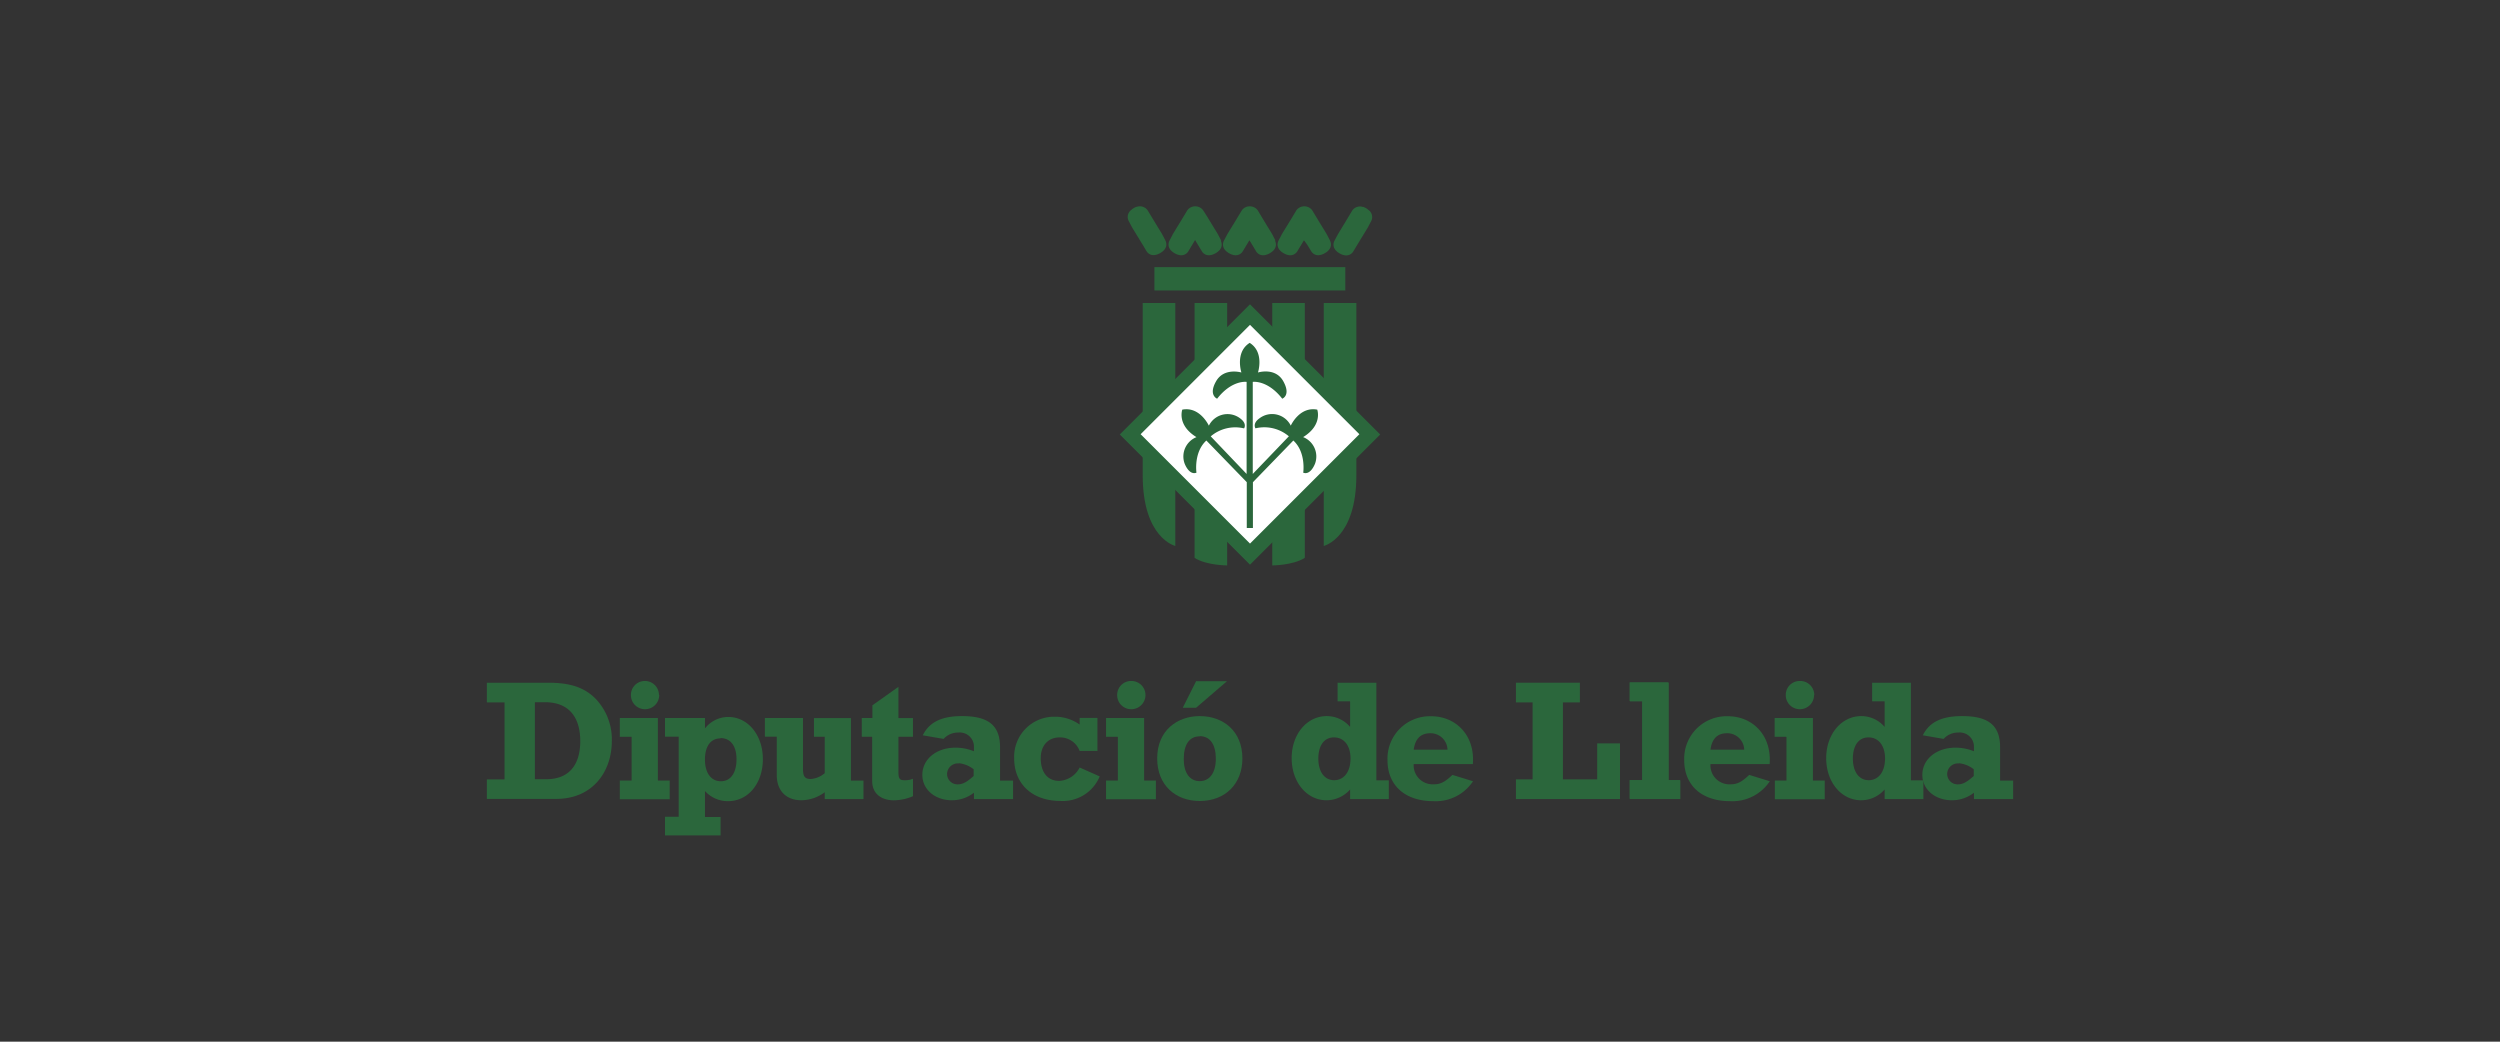 <svg id="Capa_1" data-name="Capa 1" xmlns="http://www.w3.org/2000/svg" viewBox="0 0 480 200"><rect x="0" y="0" width="480" height="200" fill="#333333" stroke="none"/><defs><style>.cls-1{fill:#2b673c;}.cls-2{fill:#fff;}</style></defs><polyline class="cls-1" points="291.06 149.64 294.26 149.64 294.26 134.86 291.06 134.86 291.06 131.08 303.34 131.08 303.34 134.86 300.08 134.86 300.08 149.64 306.66 149.64 306.66 142.73 311.04 142.73 311.04 153.42 291.06 153.42 291.06 149.64"/><polyline class="cls-1" points="312.94 149.83 315.34 149.83 315.34 134.66 312.94 134.66 312.94 131.08 320.38 131.08 320.38 149.83 322.62 149.83 322.62 153.42 312.94 153.42 312.94 149.83"/><polyline class="cls-1" points="312.89 149.77 315.3 149.77 315.3 134.6 312.89 134.6 312.89 131.01 320.33 131.01 320.33 149.77 322.57 149.77 322.57 153.35 312.89 153.35 312.89 149.77"/><path class="cls-1" d="M339.8,150a8.59,8.59,0,0,1-7.64,3.82c-5.4,0-8.79-3-8.79-7.87a8.14,8.14,0,0,1,8.4-8.43c4.67,0,8.42,3.59,8,9.18H328.41a3.64,3.64,0,0,0,3.81,3.89c1.32,0,2.18-.43,3.63-1.81L339.8,150m-4.91-6.06a3.25,3.25,0,0,0-3.29-3.16c-1.81,0-2.9,1-3.19,3.16Z"/><path class="cls-1" d="M340.77,137.86h7.31v12h2.27v3.6h-9.58v-3.6H343v-8.39h-2.27v-3.58m7.57-4.45a2.72,2.72,0,0,1-2.73,2.73,2.69,2.69,0,0,1-2.7-2.73,2.66,2.66,0,0,1,2.7-2.69A2.69,2.69,0,0,1,348.34,133.41Z"/><path class="cls-1" d="M369.29,153.42h-7.44v-1.84a6,6,0,0,1-4.5,2.07c-3.83,0-6.72-3.49-6.72-8.09s2.93-8.07,6.75-8.07a5.88,5.88,0,0,1,4.47,2.08v-4.91h-2.4v-3.58h7.44v18.75h2.4v3.59m-10.54-11.84c-1.87,0-3,1.54-3,4.07s1.18,4.15,3.06,4.15c1.55,0,3.12-1.21,3.12-4.24C361.91,143.22,360.73,141.58,358.75,141.58Z"/><path class="cls-1" d="M386.52,153.42H379V152.2a6.83,6.83,0,0,1-4.22,1.45c-3.25,0-5.69-2.07-5.69-4.87,0-3,2.67-5.23,6.39-5.23a9.56,9.56,0,0,1,3.52.69v-.86a2.72,2.72,0,0,0-3-2.73,3.68,3.68,0,0,0-2.82,1.22l-4-.69c1.25-2.53,3.62-3.69,7.54-3.69,5.1,0,7.3,1.81,7.3,6v6.38h2.5v3.59m-10.4-6.88a2.06,2.06,0,0,0-2.26,1.94,2,2,0,0,0,2,2.08c1,0,1.78-.43,3.1-1.61v-1.29A5.51,5.51,0,0,0,376.12,146.54Z"/><path class="cls-1" d="M93.48,149.64h3.39V134.86H93.48v-3.78h11.68c4,0,6.84.75,9.12,3a11.27,11.27,0,0,1,3.19,8.19c0,5.79-3.59,11.12-10.7,11.12H93.48v-3.78m11.42,0c4.44,0,6.51-2.86,6.51-7.31,0-4.8-2.37-7.47-6.71-7.47h-2v14.78Z"/><path class="cls-1" d="M119,137.86h7.31v12h2.27v3.6H119v-3.6h2.27v-8.39H119v-3.58m7.57-4.45a2.72,2.72,0,0,1-2.73,2.73,2.69,2.69,0,0,1-2.7-2.73,2.66,2.66,0,0,1,2.7-2.69A2.69,2.69,0,0,1,126.52,133.41Z"/><path class="cls-1" d="M138.31,160.4H127.68v-3.59h2.63V141.44h-2.63v-3.58h7.67v2a5.67,5.67,0,0,1,4.5-2.2c3.76,0,6.62,3.49,6.62,8.09s-2.77,8.07-6.68,8.07a5.88,5.88,0,0,1-4.44-1.95v5h3v3.59m0-18.69c-1.91,0-3,1.51-3,4.08s1.19,4.15,3.06,4.15,3-1.59,3-4.22S140.22,141.71,138.31,141.71Z"/><path class="cls-1" d="M165.79,153.42h-7.44v-1.31a7.65,7.65,0,0,1-4.44,1.54c-3,0-4.77-1.84-4.77-4.84v-7.37h-2.28v-3.58h7.31v9.71c0,1.51.36,2,1.51,2a4.71,4.71,0,0,0,2.67-1.12v-7h-2.07v-3.58h7.1v12h2.41v3.59"/><path class="cls-1" d="M165.5,137.86h2v-2.44l5-3.55v6h2.79v3.58h-2.79v6.75c0,1.35.23,1.61,1.28,1.61a4,4,0,0,0,1.51-.29v3.35a9.49,9.49,0,0,1-3.71.79c-2,0-4.12-1-4.12-3.71v-8.5h-2v-3.58"/><path class="cls-1" d="M194.52,153.42H187V152.2a6.87,6.87,0,0,1-4.22,1.45c-3.26,0-5.69-2.07-5.69-4.87,0-3,2.66-5.23,6.38-5.23a9.61,9.61,0,0,1,3.53.69v-.86a2.72,2.72,0,0,0-3-2.73,3.71,3.71,0,0,0-2.83,1.22l-4-.69c1.25-2.53,3.62-3.69,7.53-3.69,5.11,0,7.31,1.81,7.31,6v6.38h2.5v3.59m-10.4-6.88a2.07,2.07,0,0,0-2.27,1.94,2,2,0,0,0,2,2.08c1,0,1.78-.43,3.1-1.61v-1.29A5.51,5.51,0,0,0,184.12,146.54Z"/><path class="cls-1" d="M210.71,144.18h-3.42a4,4,0,0,0-3.82-2.6c-2.24,0-3.65,1.57-3.65,4,0,2.7,1.32,4.35,3.52,4.35a4.64,4.64,0,0,0,3.95-2.57l3.85,1.71a7.66,7.66,0,0,1-7.54,4.71c-5.36,0-8.88-3.23-8.88-8.17a7.69,7.69,0,0,1,7.86-8,8.08,8.08,0,0,1,4.71,1.51v-1.28h3.42v6.32"/><path class="cls-1" d="M212.36,137.86h7.31v12h2.26v3.6h-9.57v-3.6h2.27v-8.39h-2.27v-3.58m7.57-4.45a2.72,2.72,0,0,1-2.73,2.73,2.69,2.69,0,0,1-2.7-2.73,2.66,2.66,0,0,1,2.7-2.69A2.69,2.69,0,0,1,219.93,133.41Z"/><path class="cls-1" d="M230.34,153.79c-4.6,0-8.16-3-8.16-8.17,0-5.46,3.95-8.13,8.16-8.13,4.55,0,8.2,2.9,8.2,8.13,0,4.91-3.32,8.17-8.2,8.17m-.69-23h5.93l-5.93,5.1h-2.56Zm.69,10.59c-2,0-3.06,1.59-3.06,4.38,0,2.63,1.16,4.22,3.06,4.22s3.1-1.59,3.1-4.32S232.32,141.34,230.34,141.34Z"/><path class="cls-1" d="M266.65,153.42h-7.43v-1.84a6.05,6.05,0,0,1-4.51,2.07c-3.82,0-6.71-3.49-6.71-8.09s2.93-8.07,6.74-8.07a5.88,5.88,0,0,1,4.48,2.08v-4.91h-2.4v-3.58h7.44v18.75h2.39v3.59m-10.53-11.84c-1.87,0-3,1.54-3,4.07s1.18,4.15,3.06,4.15c1.54,0,3.12-1.21,3.12-4.24C259.28,143.22,258.1,141.58,256.12,141.58Z"/><path class="cls-1" d="M282.82,150a8.57,8.57,0,0,1-7.63,3.82c-5.4,0-8.79-3-8.79-7.87a8.14,8.14,0,0,1,8.39-8.43c4.67,0,8.43,3.59,8,9.18H271.43a3.65,3.65,0,0,0,3.82,3.89c1.32,0,2.17-.43,3.62-1.81l3.95,1.22m-4.9-6.06a3.25,3.25,0,0,0-3.29-3.16c-1.81,0-2.9,1-3.2,3.16Z"/><path class="cls-1" d="M260.42,91.25V58.17h-6.26v46.65s6.26-1.46,6.26-13.57"/><path class="cls-1" d="M219.4,91.25V58.17h6.26v46.65s-6.26-1.46-6.26-13.57"/><path class="cls-1" d="M250.52,107.11V58.17h-6.25v50.39s3.95,0,6.25-1.45"/><path class="cls-1" d="M229.36,107.11V58.17h6.26v50.39s-4,0-6.26-1.45"/><rect class="cls-1" x="221.65" y="51.29" width="36.65" height="4.48"/><polyline class="cls-2" points="216.98 83.39 239.97 60.4 262.97 83.39 239.97 106.39 216.98 83.39"/><path class="cls-1" d="M240,58.42l-25,25,25,25,25-25-25-25m0,3.95,21,21-21,21-21-21Z"/><path class="cls-1" d="M250.19,83.93c3.81-2.33,2.72-5.28,2.72-5.28-3.42-.65-5.08,3.07-5.08,3.07a4,4,0,0,0-6-1.41c-1.42,1-.78,1.93-.78,1.93a7.28,7.28,0,0,1,6.41,1.53L240.53,91V73.32s2.82-.42,5.66,3.23c0,0,1.72-.62.2-3.35s-4.86-1.68-4.86-1.68,1.27-3.9-1.59-5.69c-2.86,1.79-1.59,5.69-1.59,5.69s-3.33-1-4.86,1.68.2,3.35.2,3.35c2.84-3.65,5.66-3.23,5.66-3.23V91l-6.89-7.22a7.26,7.26,0,0,1,6.4-1.53s.65-.89-.76-1.93a4,4,0,0,0-6,1.41S230.39,78,227,78.65c0,0-1.09,2.95,2.72,5.28a4,4,0,0,0-2.3,5s.82,2.37,2.3,1.83c0,0-.58-3.91,1.9-6.18l7.76,8v8.8l.05,0h1.08l.05,0v-8.8l7.76-8c2.48,2.27,1.9,6.18,1.9,6.18,1.48.54,2.3-1.83,2.3-1.83a4,4,0,0,0-2.3-5"/><path class="cls-1" d="M262.71,40.29a2.59,2.59,0,0,0-1-.57l-.08,0a1.74,1.74,0,0,0-.47-.08h-.1a1.88,1.88,0,0,0-1.42.76l-.74,1.24-.53.88h0l-1.47,2.42-.68,1.28s-.83,1.4,1,2.44,2.61-.38,2.61-.38L260.6,47l.53-.88h0l1.48-2.42.67-1.28a1.67,1.67,0,0,0-.58-2.14"/><path class="cls-1" d="M223.77,46.19l-.67-1.28-1.48-2.42h0l-.53-.88-.75-1.24a1.85,1.85,0,0,0-1.41-.76h-.11a1.87,1.87,0,0,0-.47.08l-.08,0a2.59,2.59,0,0,0-1,.57,1.67,1.67,0,0,0-.57,2.14l.67,1.28,1.48,2.42h0l.54.88.74,1.24s.75,1.42,2.61.38,1-2.44,1-2.44"/><path class="cls-1" d="M255.37,46.19l-.67-1.28-1.48-2.42h0l-.53-.88-.75-1.24a1.85,1.85,0,0,0-1.34-.75h-.34a1.89,1.89,0,0,0-1.35.75l-.74,1.24-.54.88h0l-1.48,2.42-.67,1.28s-.83,1.4,1,2.44,2.6-.38,2.6-.38l.75-1.24.53-.88h0l0-.07,0,.07h0L251,47l.75,1.24s.75,1.42,2.6.38,1-2.44,1-2.44"/><path class="cls-1" d="M244.89,46.19l-.66-1.28-1.48-2.42h0l-.53-.88-.74-1.24a1.89,1.89,0,0,0-1.35-.75h-.34a1.86,1.86,0,0,0-1.35.75l-.75,1.24-.53.88h0l-1.48,2.42L235,46.19s-.83,1.4,1,2.44,2.61-.38,2.61-.38l.75-1.24.53-.88h0l0-.07,0,.07h0l.54.88.74,1.24s.75,1.42,2.61.38,1-2.44,1-2.44"/><path class="cls-1" d="M234.47,46.19l-.67-1.28-1.48-2.42h0l-.53-.88L231,40.37a1.86,1.86,0,0,0-1.35-.75h-.33a1.86,1.86,0,0,0-1.35.75l-.75,1.24-.53.88h0l-1.48,2.42-.66,1.28s-.84,1.4,1,2.44,2.61-.38,2.61-.38l.74-1.24.53-.88h0l.05-.07,0,.07h0l.53.88.75,1.24s.75,1.42,2.61.38,1-2.44,1-2.44"/></svg>